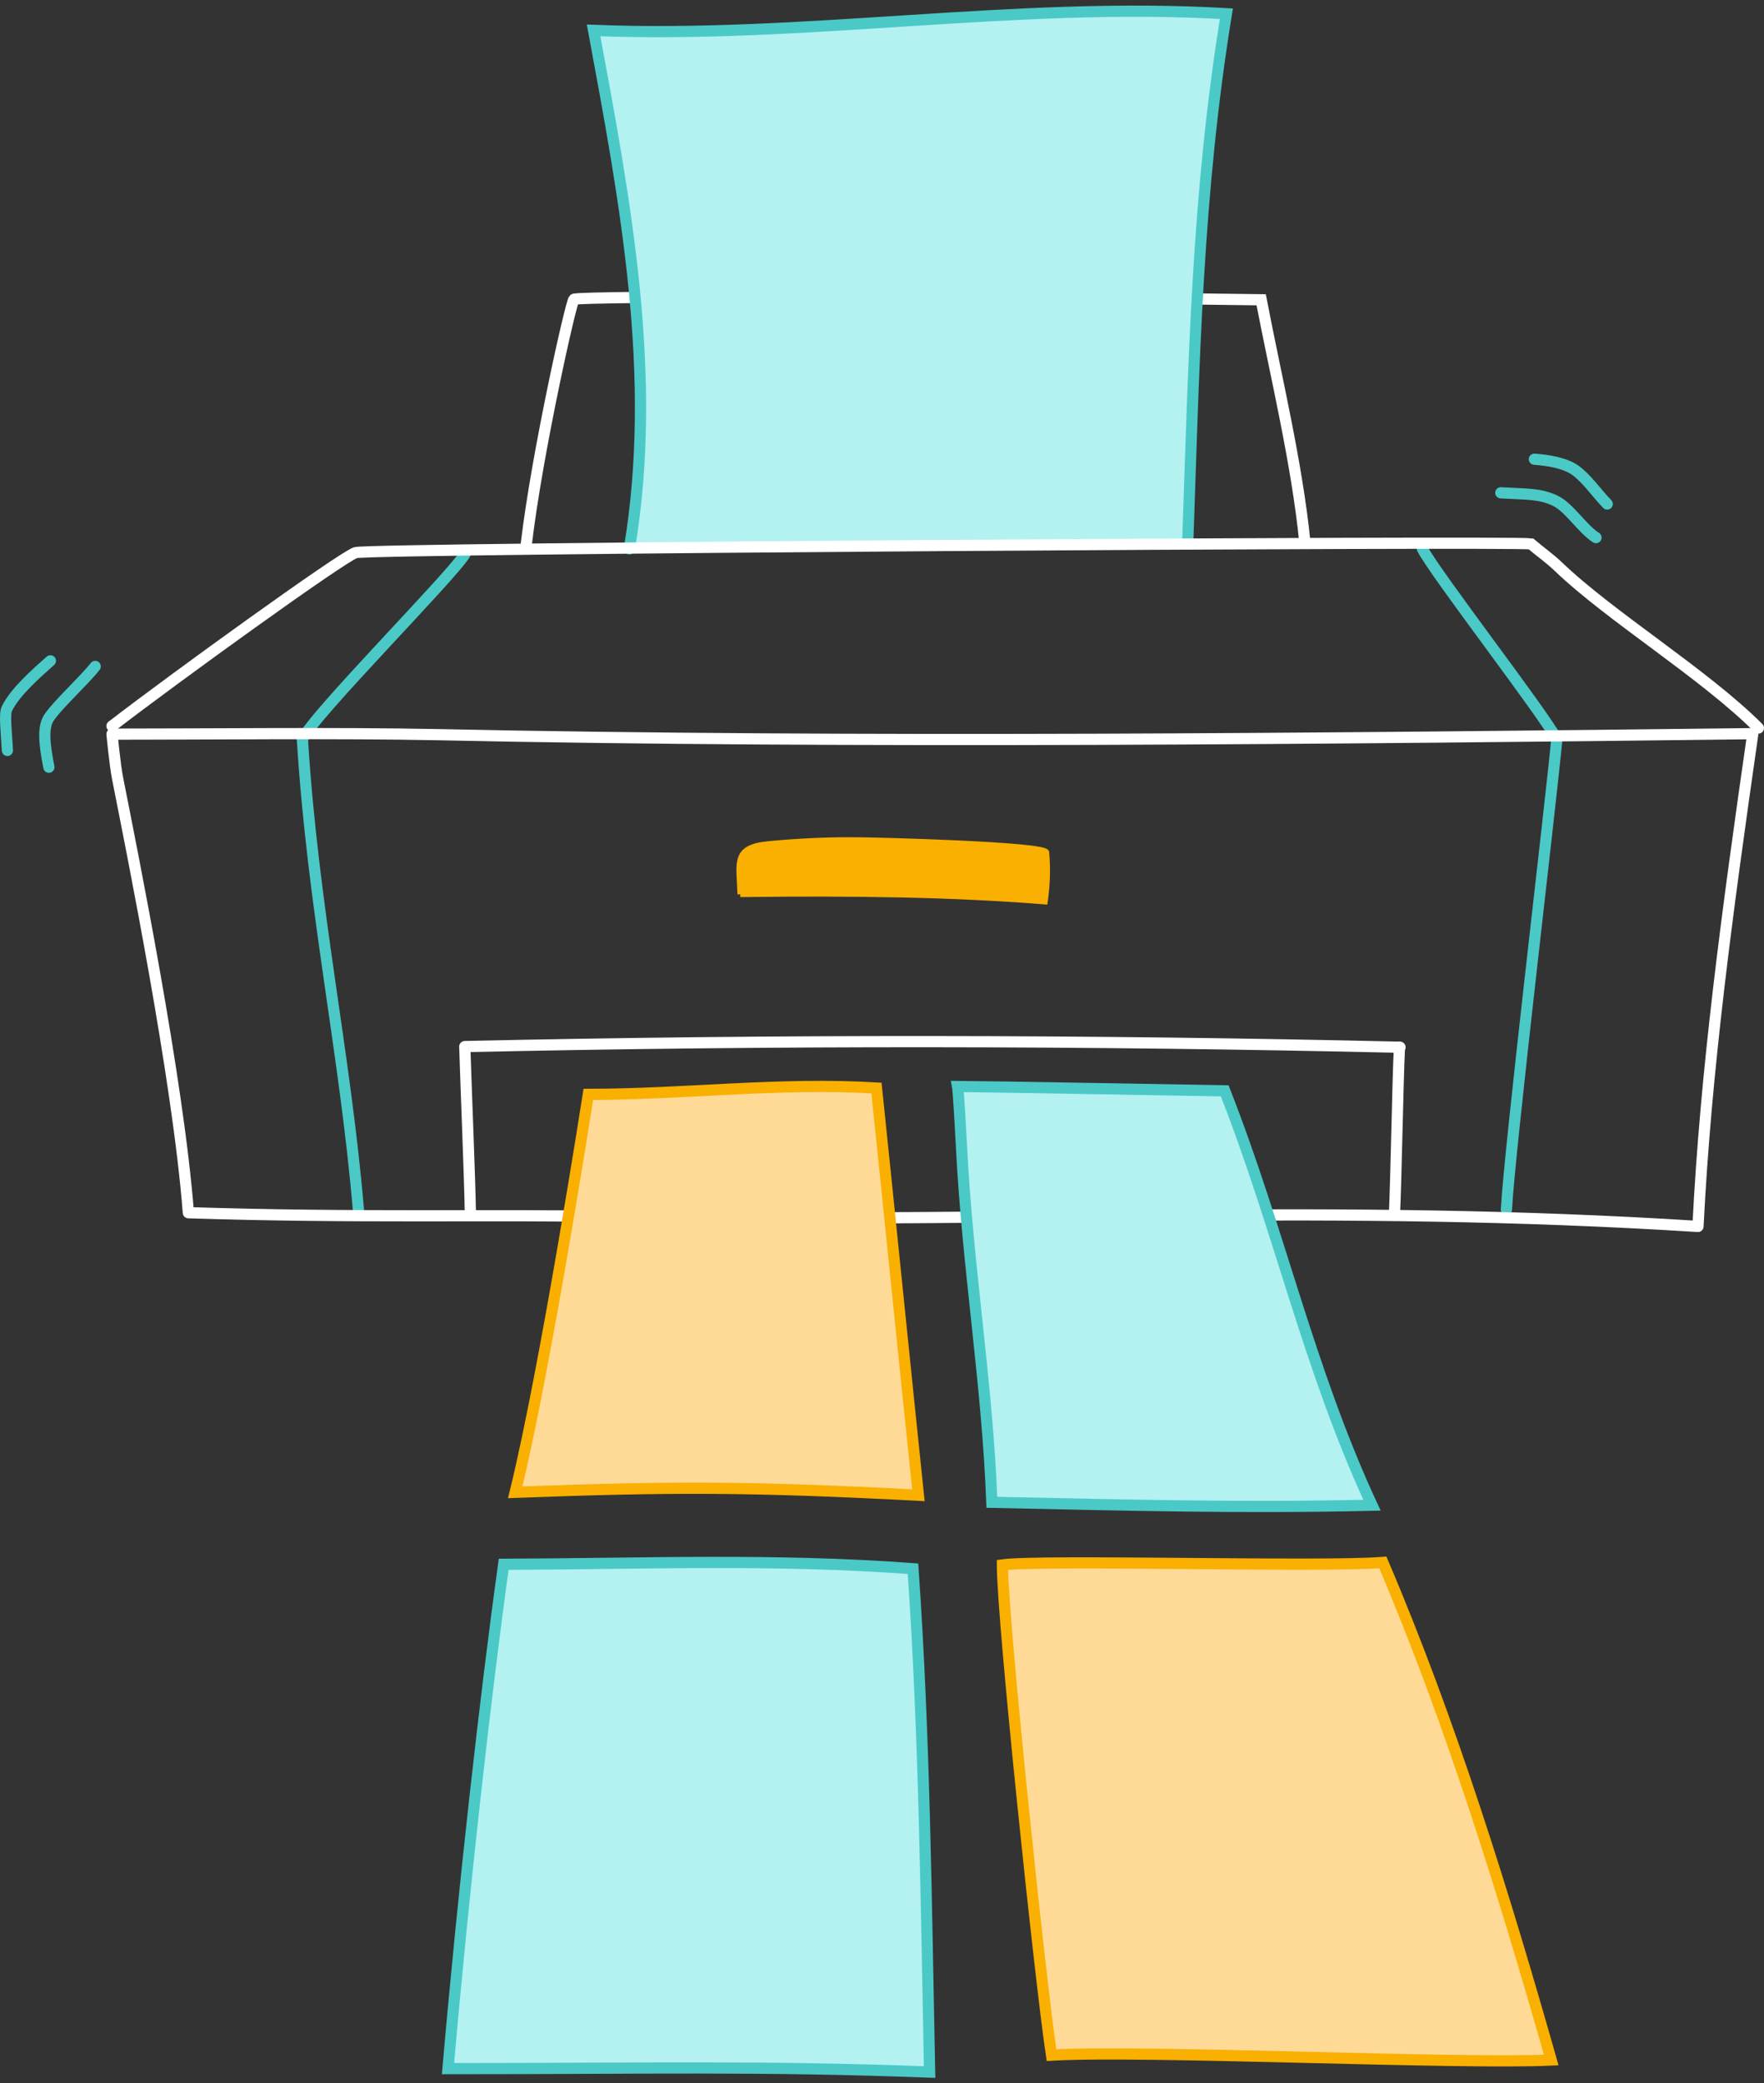<?xml version="1.0" encoding="UTF-8"?>
<svg width="315px" height="372px" viewBox="0 0 315 372" version="1.1" xmlns="http://www.w3.org/2000/svg" xmlns:xlink="http://www.w3.org/1999/xlink">
    <rect x="0" y="0" width="315" height="372" fill="#333333" stroke="none"/>
    <!-- Generator: Sketch 48.2 (47327) - http://www.bohemiancoding.com/sketch -->
    <title>9_Drucker_inv</title>
    <desc>Created with Sketch.</desc>
    <defs></defs>
    <g id="Desktop-1440-x-1024-Über-Uns-5" stroke="none" stroke-width="1" fill="none" fill-rule="evenodd" transform="translate(-214, -594)">
        <g id="9_Drucker_inv" transform="translate(211, 596)">
            <path d="M57,130 C59.164,125.5 83.316,101.235 86,97" id="Shape" stroke="#4AC9C7" stroke-width="2" stroke-linecap="round"></path>
            <path d="M57,130 C58.835,159.89 64.615,185.914 67,214" id="Shape" stroke="#4AC9C7" stroke-width="2" stroke-linecap="round"></path>
            <path d="M281,130 C279.981,141.124 272.594,202.876 272,214" id="Shape" stroke="#4AC9C7" stroke-width="2" stroke-linecap="round"></path>
            <path d="M281,130 C278.52,125.292 259.48,100.708 257,96" id="Shape" stroke="#4AC9C7" stroke-width="2" stroke-linecap="round"></path>
            <path d="M97,95 C98.926,78.807 104.965,51.877 105.491,51.444 C106.278,50.838 177.879,50.838 228.21,51.531 C230.836,65.212 234.599,80.712 236,94.74" id="Shape" stroke="#FFFFFF" stroke-width="2" stroke-linecap="round"></path>
            <path d="M115.385,96 C120.545,65.142 114.685,34.11 109,3.427 C146.696,4.918 184.304,-1.745 222,0.447 C216.752,32.707 216.228,62.425 215.091,95.036" id="Shape" fill="#B4F1F1" fill-rule="nonzero"></path>
            <path d="M115.385,96 C120.545,65.142 114.685,34.11 109,3.427 C146.696,4.918 184.304,-1.745 222,0.447 C216.752,32.707 216.228,62.425 215.091,95.036" id="Shape" stroke="#4AC9C7" stroke-width="2" stroke-linecap="round"></path>
            <path d="M36.636,214.551 C66.793,215.513 88.82,214.813 116.092,215.251 C187.419,216.388 241.177,212.889 306.21,217 C307.609,189.098 311.367,161.283 316,129.007 C242.051,129.882 154.815,130.756 80.953,129.182 C63.121,128.832 40.832,129.094 23,129.094 C23,129.007 23.51,134.516 24,137 C26.633,150.334 34.794,190.661 36.636,214.551 Z" id="Shape" stroke="#FFFFFF" stroke-width="2" stroke-linecap="round" stroke-linejoin="round"></path>
            <path d="M23,127.653 C34.028,119.151 64.05,97.462 66.5,96.681 C68.951,95.9 273.062,94.599 276.388,95.12 C278.226,96.681 279.539,97.549 281.202,99.11 C290.48,108.046 307.285,118.283 317,128" id="Shape" stroke="#FFFFFF" stroke-width="2" stroke-linecap="round"></path>
            <path d="M86,185 C86.2,191.735 86.9,208.265 87,215" id="Shape" stroke="#FFFFFF" stroke-width="2" stroke-linecap="round"></path>
            <path d="M252.9,185 C252.6,191.036 252.3,208.964 252,215" id="Shape" stroke="#FFFFFF" stroke-width="2" stroke-linecap="round"></path>
            <path d="M86,184.883 C141.608,183.658 197.304,183.717 253,185" id="Shape" stroke="#FFFFFF" stroke-width="2" stroke-linecap="round"></path>
            <path d="M95,264.477 C122.86,263.431 137.138,263.431 167,265 C164.475,240.761 162.037,216.523 159.513,192.284 C142.274,191.238 125.297,193.418 108.059,193.418 C108.059,193.505 100.485,242.156 95,264.477" id="Shape" fill="#FFDA97" fill-rule="nonzero"></path>
            <path d="M95,264.477 C122.86,263.431 137.138,263.431 167,265 C164.475,240.761 162.037,216.523 159.513,192.284 C142.274,191.238 125.297,193.418 108.059,193.418 C108.059,193.418 100.485,242.156 95,264.477 Z" id="Shape" stroke="#F9B000" stroke-width="2" stroke-linecap="round"></path>
            <path d="M180.116,266.258 C204.753,266.783 224.76,267.307 248,266.783 C236.642,242.292 231.575,217.977 221.702,192.787 C221.702,192.787 177.058,192 174,192 C174,192 174.175,192.875 174.699,202.846 C175.747,223.925 179.329,245.179 180.116,266.258" id="Shape" fill="#B4F1F1" fill-rule="nonzero"></path>
            <path d="M180.116,266.258 C204.753,266.783 224.76,267.307 248,266.783 C236.642,242.292 231.575,217.977 221.702,192.787 C221.702,192.787 177.058,192 174,192 C174,192 174.175,192.875 174.699,202.846 C175.747,223.925 179.329,245.179 180.116,266.258 Z" id="Shape" stroke="#4AC9C7" stroke-width="2" stroke-linecap="round"></path>
            <path d="M92.943,277.33 C117.801,277.243 141.264,276.278 166.034,278.119 C168.128,308.284 168.389,338.011 169,368 C138.822,366.86 118.412,367.386 83,367.386 C85.791,335.292 89.716,300.568 92.943,277.33" id="Shape" fill="#B4F1F1" fill-rule="nonzero"></path>
            <path d="M92.943,277.33 C117.801,277.243 141.264,276.278 166.034,278.119 C168.128,308.284 168.389,338.011 169,368 C138.822,366.86 118.412,367.386 83,367.386 C85.791,335.292 89.716,300.568 92.943,277.33 Z" id="Shape" stroke="#4AC9C7" stroke-width="2" stroke-linecap="round"></path>
            <path d="M190.766,364.979 C207.157,364.02 263.433,366.636 280,365.851 C271.585,336.205 262.03,305.338 249.934,277 C238.889,277.872 189.275,276.477 182,277.436 C182,287.289 188.75,351.464 190.766,364.979" id="Shape" fill="#FFDA97" fill-rule="nonzero"></path>
            <path d="M190.766,364.979 C207.157,364.02 263.433,366.636 280,365.851 C271.585,336.205 262.03,305.338 249.934,277 C238.889,277.872 189.275,276.477 182,277.436 C182,287.376 188.75,351.551 190.766,364.979 Z" id="Shape" stroke="#F9B000" stroke-width="2" stroke-linecap="round"></path>
            <path d="M135.19,157.692 C155.384,157.431 173.489,157.692 189.592,159 C190.027,156.036 190.114,153.072 189.853,150.196 C189.766,148.801 159.562,148.017 156.689,148.017 C151.206,147.929 145.635,148.191 140.151,148.714 C133.884,149.324 135.016,152.114 135.19,157.692" id="Shape" stroke="#F9B000" fill="#F9B000" fill-rule="nonzero"></path>
            <path d="M20,117 C17.975,119.584 13.334,123.772 11.731,126.178 C10.634,127.871 10.887,130.723 11.731,135" id="Shape" stroke="#4AC9C7" stroke-width="2" stroke-linecap="round" stroke-linejoin="round"></path>
            <path d="M12,116 C9.687,118.067 5.723,121.483 4.236,124.539 C3.74,125.528 4.153,128.674 4.319,132" id="Shape" stroke="#4AC9C7" stroke-width="2" stroke-linecap="round" stroke-linejoin="round"></path>
            <path d="M271,86 C275.677,86.273 278.016,86.091 280.804,87.455 C283.323,88.727 285.481,92.364 288,94" id="Shape" stroke="#4AC9C7" stroke-width="2" stroke-linecap="round" stroke-linejoin="round"></path>
            <path d="M277,80 C279.513,80.186 282.373,80.651 284.28,81.953 C286.36,83.442 288.18,86.14 290,88" id="Shape" stroke="#4AC9C7" stroke-width="2" stroke-linecap="round" stroke-linejoin="round"></path>
        </g>
    </g>
</svg>